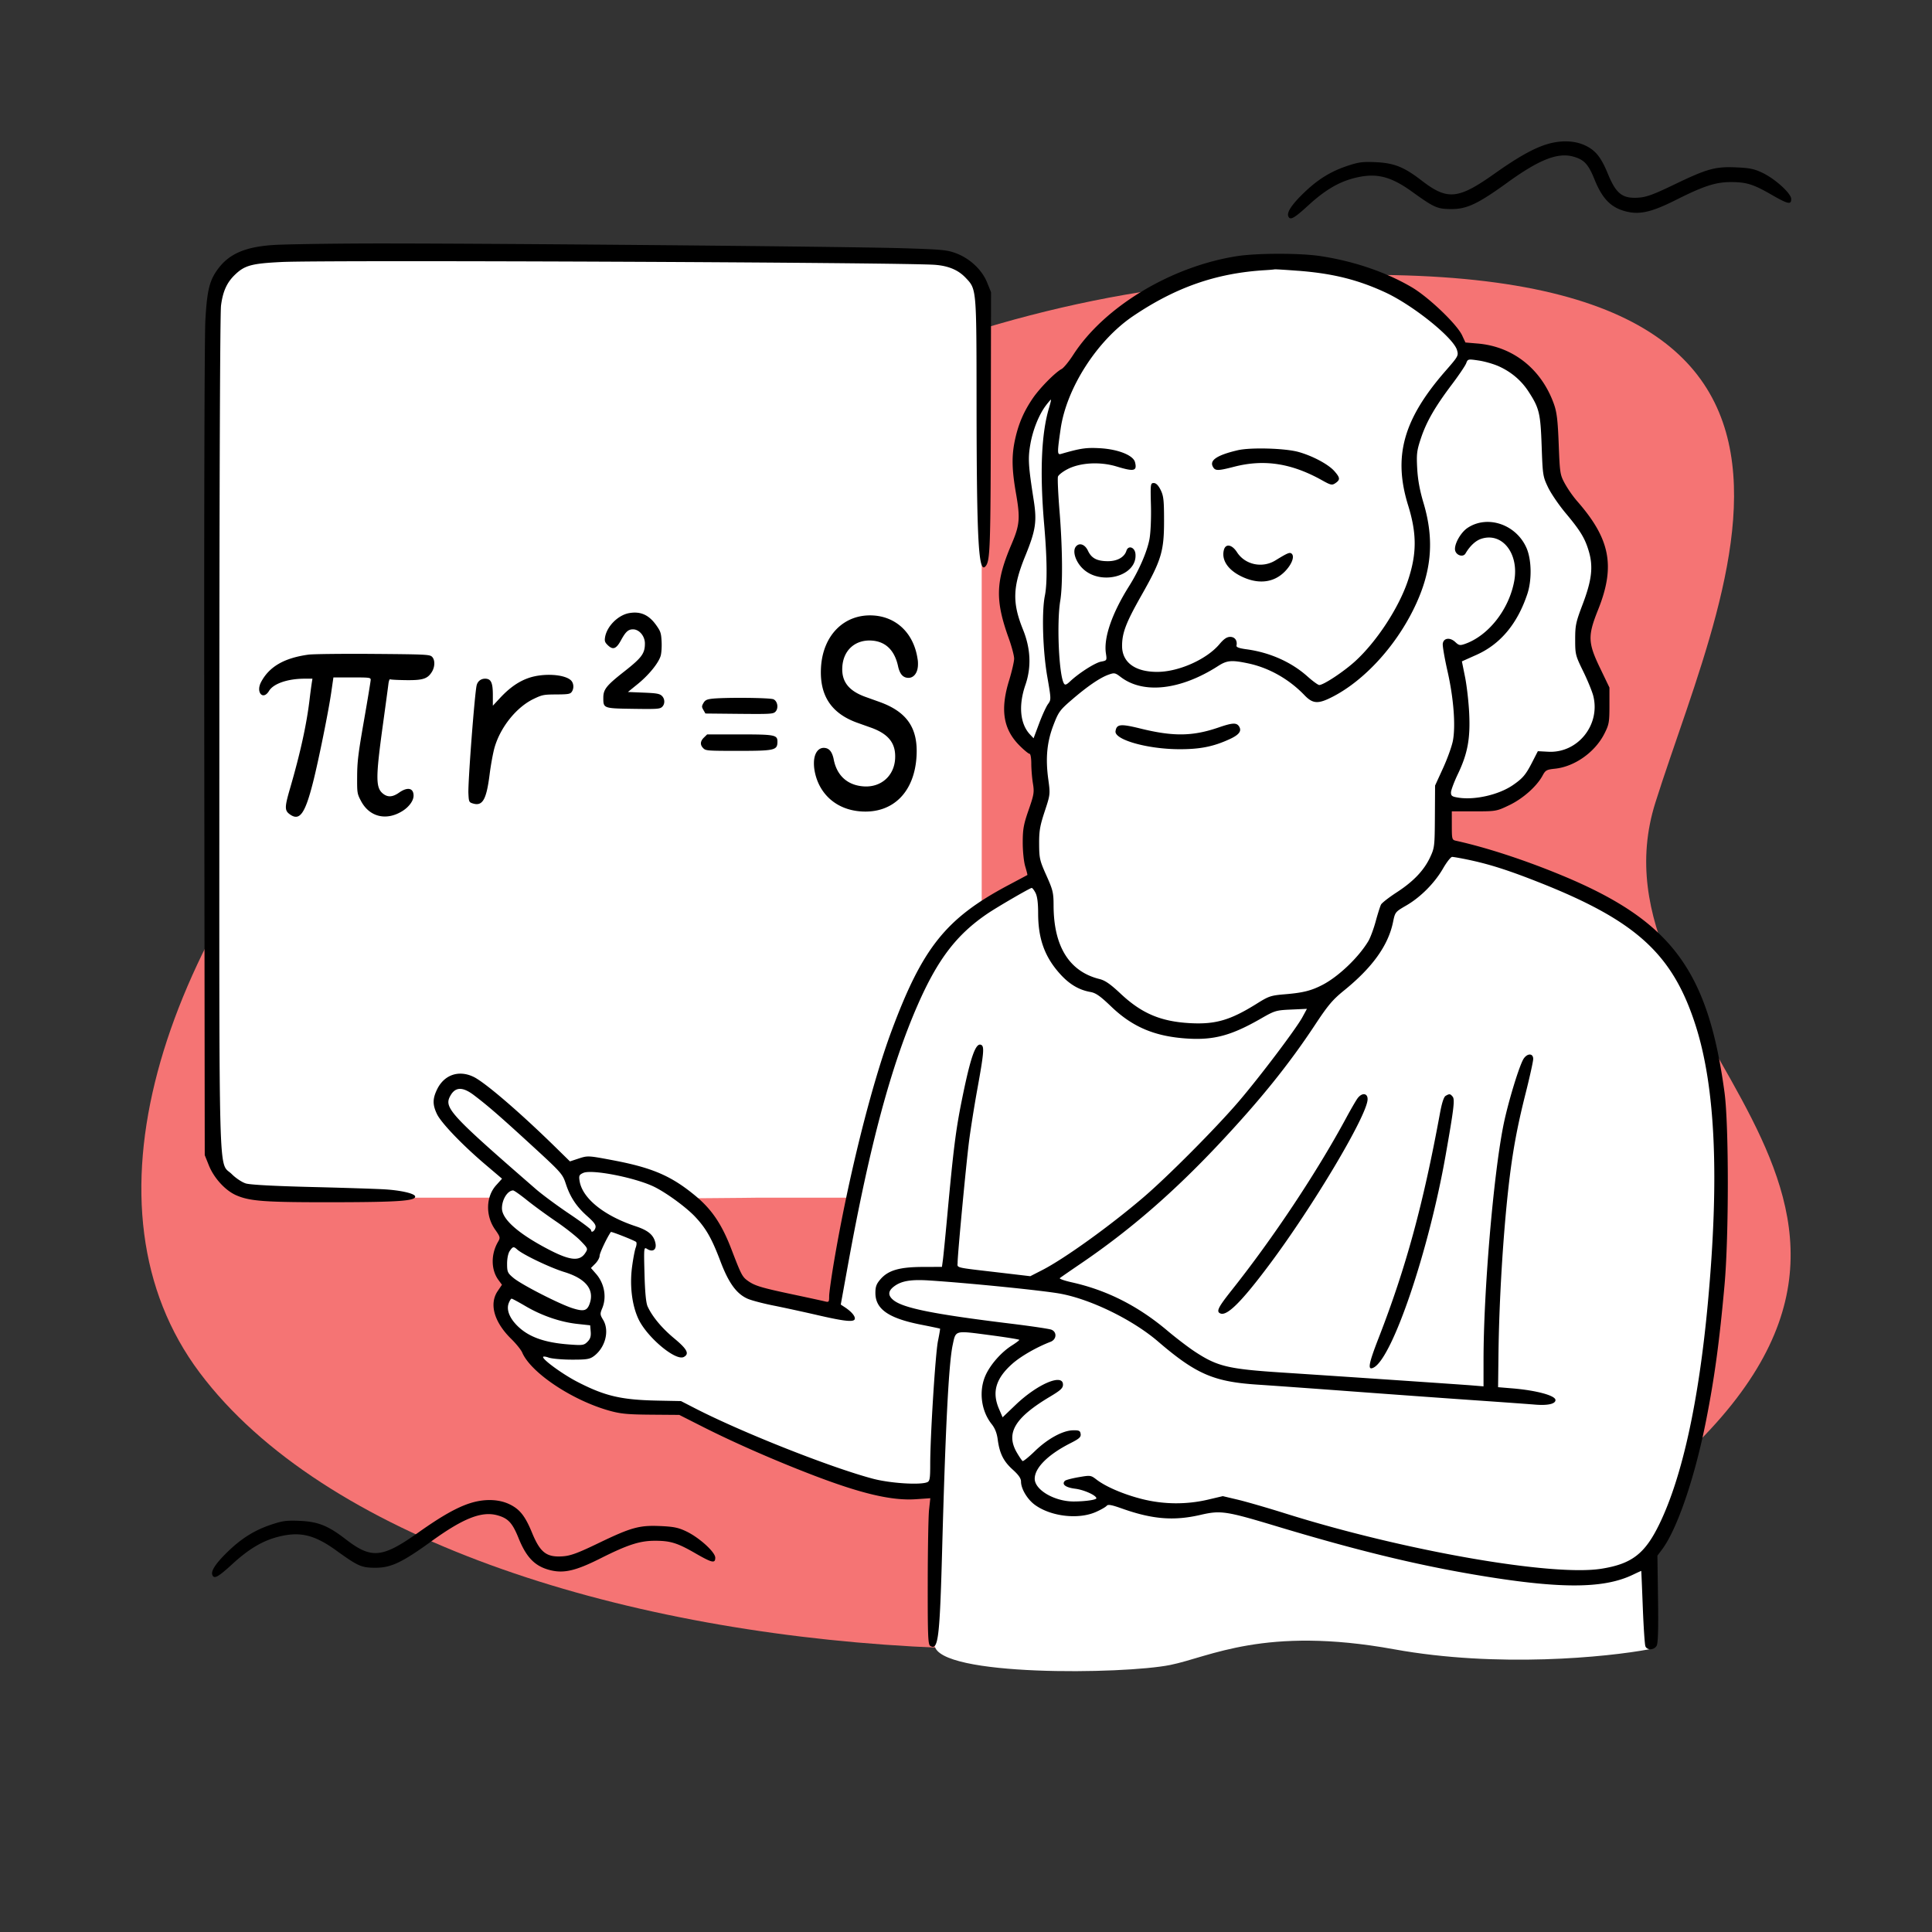 <svg width="246" height="246" viewBox="0 0 246 246" fill="none" xmlns="http://www.w3.org/2000/svg"><rect x="0" y="0" width="246" height="246" fill="#333333" stroke="none"/><path fill-rule="evenodd" clip-rule="evenodd" d="M212.87 186.788c39.281-35.025-11.433-55.01-2.087-84.608 9.347-29.599 33.005-74.11-55.267-66.269C67.244 43.754-6.041 132.85 25.428 174.784c31.47 41.932 148.162 47.03 187.442 12.005z" fill="#F57474"/><path d="M58 152.5h24c2 .167 14.5 0 14.5 0h13s-2-3.5.5-4.5l3.5-13 7-15 4.5-4V71.5l.5-33L124 35l-2.5-2-4-.5L64 32H36.5L31 33l-2.5 2-1.5 3v106l.754 5.5 2.246 2 4 .5c2.833.167 9.3.5 12.5.5H58z" fill="#fff"/><path d="M108 157c-.4 1.2-1.167 6.167-1.5 8.5l-.5 1-6.5-1-4.5-1-1.5-2-1.5-4-2-3.5-3-3-5.5-2.5-6-1.5-3 1-8-7.5-5-3.5H57l-1 2 1.5 3 7.5 7-2 3.5 1.5 4.5-1 3.5L65 164l-1.5 2.5 1 1.5 2.5 3 .5 1.5 5 4 7.5 3h6.5l4 2 12.5 5 9 3 4.5.5 2.5-.5v5c-.167 3.667-.4 11.8 0 15 .5 4 24.035 3.693 30 2.5 5-1 12-5 28.5-2 13.2 2.4 27.167 1 32.5 0v-11.5l4-8 3-14 1-8.5 1-8.5v-15l-.5-4.5-1-5.5-1-6-3-5-2.5-4-7.5-4.5-6-3.5-7.5-2-6-2-.5-5h4.5l3.5-1 3.5-2 1.5-2.5 4-1 2.5-2.5 1-3-.5-3-2-4 .5-4.5 1.5-4.5v-3l-1-3.5-2.5-3.5-2-3.5-.5-3-.5-4.5-.5-3-2.5-3-3-2-4.5-.5-1-1.5-2-2.5-2.5-2-6.5-3.5-7-2H162l-6.5 1L148 37l-6.5 4.5-6 6.5-4 4.5-2 7 1.5 6-1.5 4L128 76l1 4 1 3.5-.5 4-.5 4 2 3.5 1.5 2v4.5c0 1-.5 3.5-1 5-.4 1.2.167 4.167.5 5.5-.833.5-2.8 1.5-4 1.5-1.5 0-5.5 4-6 4.5s-4.5 6-5 7c-.4.8-2.167 5.667-3 8l-3.5 11.5c-.667 3.667-2.1 11.3-2.5 12.5z" fill="#fff"/><path fill-rule="evenodd" clip-rule="evenodd" d="M34.795 31.197c-3.518.233-5.56 1.1-6.973 2.958-1.146 1.508-1.457 2.746-1.674 6.666-.113 2.047-.173 25.841-.138 54.936l.06 51.325.523 1.302c.653 1.629 2.11 3.216 3.502 3.817 1.758.758 3.654.892 12.443.878 8.217-.013 10.422-.172 10.322-.744-.064-.367-1.818-.771-3.887-.896-1.08-.065-5.3-.201-9.38-.301-4.67-.115-7.739-.281-8.288-.448-.481-.147-1.275-.671-1.775-1.172-1.747-1.754-1.607 3.177-1.6-56.154.005-31.661.09-53.507.212-54.455.235-1.814.742-2.933 1.78-3.932 1.238-1.19 2.115-1.428 5.963-1.616 5.526-.27 79.404.052 83.206.363 1.706.139 2.933.663 3.869 1.653 1.387 1.466 1.372 1.289 1.384 15.813.015 18.002.254 22.139 1.205 20.835.521-.716.585-2.68.612-18.809l.026-16.007-.498-1.235c-.641-1.59-2.138-3.016-3.876-3.692-1.181-.46-1.806-.52-6.968-.677-7.198-.22-55.862-.648-68.272-.602-5.158.02-10.459.107-11.778.194zm122.692 1.421c-8.399 1.32-16.889 6.443-20.842 12.575-.543.842-1.202 1.646-1.463 1.787-.846.454-2.809 2.45-3.697 3.76-1.121 1.653-1.775 3.163-2.216 5.116-.473 2.097-.448 3.858.099 6.987.548 3.13.473 4.006-.553 6.408-2.059 4.82-2.128 7.147-.359 12.06.368 1.024.671 2.169.673 2.545.001.377-.292 1.645-.652 2.818-1.134 3.698-.734 6.178 1.33 8.25.577.578 1.152 1.052 1.277 1.052.133 0 .229.528.23 1.258.001.693.093 1.82.204 2.504.186 1.139.14 1.429-.544 3.393-.638 1.833-.748 2.438-.75 4.137-.001 1.122.137 2.453.317 3.054.176.585.299 1.077.273 1.094-.026.016-1.126.603-2.446 1.304-7.924 4.212-10.91 7.946-14.865 18.59-2.555 6.875-5.481 18.598-7.284 29.184-.355 2.08-.644 4.134-.644 4.565 0 .727-.04.774-.546.647-.3-.076-2.14-.476-4.09-.889-3.972-.843-4.807-1.092-5.671-1.696-.751-.525-.88-.77-2.13-4.033-1.211-3.167-2.486-5.07-4.54-6.78-3.084-2.567-5.502-3.615-10.544-4.571-3.139-.595-3.223-.599-4.343-.232l-1.141.375-1.874-1.837c-4.472-4.381-8.938-8.218-10.387-8.922-1.885-.916-3.758-.275-4.66 1.596-.579 1.199-.58 1.959-.007 3.148.545 1.129 3.228 3.925 6.15 6.408l2.13 1.81-.755.84c-1.307 1.452-1.364 3.873-.133 5.627.67.953.69 1.04.38 1.57-.924 1.577-.904 3.564.048 4.856l.451.612-.545.806c-1.11 1.641-.457 3.947 1.724 6.087.624.613 1.255 1.395 1.401 1.738 1.093 2.56 6.327 6.061 11.053 7.392 1.459.411 2.335.496 5.344.52l3.6.028 3.053 1.545c3.886 1.966 9.003 4.213 13.781 6.052 6.332 2.438 10.22 3.352 13.325 3.137l1.805-.125-.159 1.467c-.087.807-.163 4.991-.168 9.299-.009 6.733.036 7.86.317 8.036 1.015.631 1.211-.949 1.517-12.257.425-15.646.84-23.712 1.342-26.059.405-1.897.219-1.846 4.622-1.268 2.123.278 3.861.557 3.86.62 0 .063-.431.388-.959.722-1.316.835-2.676 2.367-3.307 3.727-.923 1.991-.616 4.568.751 6.281.412.517.661 1.146.765 1.936.235 1.783.732 2.788 1.903 3.844.764.69 1.066 1.125 1.066 1.539 0 .911.805 2.259 1.767 2.958 2.044 1.486 5.54 1.893 7.769.904.626-.277 1.24-.627 1.364-.777.177-.214.596-.141 1.948.338 3.866 1.373 6.594 1.597 9.978.817 2.615-.603 3.222-.512 9.791 1.466 9.923 2.989 17.414 4.821 24.993 6.114 10.832 1.848 16.496 1.859 20.285.04.585-.281 1.072-.501 1.081-.489.009.013.097 2.091.194 4.619.098 2.528.248 4.769.334 4.98.22.539 1.13.485 1.434-.085.175-.327.226-2.119.172-5.964l-.079-5.497.576-.766c1.939-2.58 4.195-9.188 5.636-16.506 1.067-5.425 1.688-9.998 2.335-17.2.559-6.228.557-20.369-.003-24.513-2.12-15.684-6.837-21.929-20.946-27.73-4.652-1.913-9.447-3.474-13.227-4.306-.527-.116-.545-.177-.548-1.935l-.002-1.815h2.838c2.81 0 2.855-.008 4.486-.79 1.74-.834 3.503-2.401 4.236-3.767.364-.678.516-.763 1.568-.872 2.513-.26 5.111-2.102 6.306-4.469.585-1.159.638-1.456.638-3.564v-2.3l-1.2-2.496c-1.547-3.218-1.576-4.09-.248-7.404 2.23-5.564 1.558-9.03-2.688-13.862a14.606 14.606 0 01-1.527-2.188c-.624-1.146-.651-1.318-.795-5.017-.119-3.072-.239-4.086-.609-5.126-1.581-4.451-5.201-7.329-9.7-7.71l-1.567-.133-.42-.902c-.664-1.426-4.284-4.884-6.43-6.142-3.276-1.922-7.355-3.311-11.622-3.96-2.605-.394-8.086-.388-10.635.012zm7.797 1.858c4.378.336 7.568 1.124 11.07 2.737 3.531 1.626 8.7 5.776 9.163 7.356.21.717.167.795-1.461 2.659-5.379 6.16-6.693 10.884-4.76 17.121 1.125 3.631 1.113 6.2-.045 9.63-1.155 3.424-3.936 7.675-6.659 10.18-1.44 1.325-4.057 3.062-4.613 3.062-.154 0-.825-.488-1.492-1.084-2.065-1.847-4.824-3.073-7.809-3.47-.891-.119-1.281-.263-1.238-.459.138-.635-.204-1.115-.794-1.115-.43 0-.808.256-1.375.93-1.603 1.908-5.111 3.49-7.817 3.525-2.883.038-4.581-1.186-4.581-3.3 0-1.673.5-2.977 2.477-6.463 2.523-4.45 2.867-5.584 2.867-9.466 0-2.627-.062-3.19-.436-3.94-.291-.583-.582-.875-.873-.875-.417 0-.433.12-.36 2.845.043 1.611-.036 3.462-.183 4.268-.289 1.592-1.323 3.984-2.593 6.003-2.182 3.467-3.256 6.57-2.96 8.553.138.92.133.929-.615 1.07-.763.143-2.813 1.45-3.932 2.505-.479.451-.65.511-.793.28-.641-1.042-.939-7.697-.471-10.532.33-2.003.294-6.647-.089-11.378-.18-2.22-.271-4.215-.202-4.432.069-.217.629-.651 1.245-.965 1.626-.827 4.141-.958 6.217-.326 2.238.682 2.634.59 2.349-.546-.219-.878-2.145-1.647-4.457-1.779-1.762-.1-2.47.003-4.947.721-.508.148-.514-.094-.068-3.182.751-5.206 4.66-11.285 9.242-14.374 5.45-3.675 10.602-5.465 16.795-5.836.6-.036 1.14-.083 1.2-.105.06-.021 1.409.061 2.998.183zm25.56 12.167c1.584.717 2.859 1.799 3.771 3.2 1.38 2.119 1.534 2.755 1.682 6.955.131 3.706.157 3.877.815 5.253.375.782 1.382 2.26 2.239 3.283 1.895 2.263 2.477 3.226 2.965 4.911.561 1.938.357 3.657-.794 6.69-.873 2.297-.956 2.688-.956 4.486 0 1.903.034 2.041 1.022 4.06.561 1.15 1.139 2.558 1.283 3.13.927 3.695-1.984 7.305-5.73 7.107l-1.328-.07-.704 1.375c-.83 1.619-1.205 2.067-2.454 2.931-1.769 1.225-4.8 1.934-6.909 1.617-.855-.129-.994-.222-.994-.663 0-.282.393-1.335.873-2.34 1.245-2.603 1.599-4.5 1.446-7.736-.069-1.444-.306-3.525-.527-4.623l-.402-1.998 1.868-.836c3.04-1.36 5.207-3.96 6.467-7.754.591-1.779.54-4.377-.115-5.863-1.317-2.991-4.961-4.228-7.495-2.545-.931.618-1.794 2.228-1.571 2.931.192.608 1.018.82 1.302.334.557-.953 1.281-1.632 1.993-1.868 2.684-.89 4.854 1.88 4.213 5.377-.664 3.62-3.281 6.956-6.28 8.005-.622.217-.769.189-1.218-.235-.682-.643-1.513-.531-1.6.216-.035.303.238 1.88.607 3.502.771 3.394 1.045 6.916.685 8.83-.132.707-.697 2.283-1.256 3.502l-1.015 2.218-.024 3.94c-.022 3.784-.046 3.988-.603 5.182-.787 1.684-2.125 3.089-4.263 4.478-.983.64-1.88 1.338-1.992 1.551-.112.214-.417 1.175-.678 2.135-.261.961-.682 2.093-.935 2.517-1.241 2.075-3.797 4.516-5.839 5.575-1.423.738-2.474 1.003-4.719 1.191-1.866.156-2.098.232-3.635 1.193-3.386 2.118-5.276 2.669-8.529 2.489-3.719-.207-6.147-1.239-8.824-3.752-1.304-1.223-1.973-1.688-2.684-1.863-3.845-.95-5.839-4.14-5.85-9.36-.003-1.634-.086-1.979-.916-3.83-.847-1.89-.913-2.174-.923-4.004-.01-1.661.101-2.312.707-4.148.714-2.166.717-2.189.456-4.106-.366-2.688-.169-4.735.666-6.908.64-1.664.81-1.897 2.365-3.234 1.98-1.702 3.556-2.777 4.647-3.167.735-.263.84-.242 1.541.295 2.886 2.208 7.629 1.673 12.412-1.4 1.131-.726 1.719-.776 3.838-.327 2.636.559 5.18 1.997 7.148 4.042 1.09 1.133 1.762 1.16 3.688.153 3.915-2.047 7.794-6.248 10.159-11 2.354-4.727 2.747-8.83 1.309-13.646-.473-1.584-.721-2.944-.798-4.378-.099-1.848-.047-2.273.471-3.83.703-2.11 1.794-4.009 3.941-6.854.884-1.173 1.704-2.386 1.822-2.695.21-.556.232-.56 1.594-.36.759.112 1.914.444 2.565.74zm-57.269 5.285c-.983 3.266-1.192 8.23-.625 14.829.382 4.44.412 7.501.089 9.108-.412 2.051-.266 6.97.305 10.262.507 2.922.508 2.96.095 3.526-.23.314-.737 1.422-1.127 2.46l-.708 1.89-.462-.494c-1.264-1.35-1.478-3.693-.577-6.304.775-2.249.673-4.613-.304-7.032-1.388-3.437-1.327-5.433.286-9.385 1.331-3.261 1.5-4.376 1.075-7.095-.691-4.414-.744-5.313-.429-7.128.321-1.841 1.101-3.782 1.994-4.956.301-.396.582-.72.624-.72.042 0-.064.467-.236 1.04zm24.021 5.4c-2.607.613-3.604 1.268-3.17 2.082.299.561.599.563 2.734.015 3.823-.982 7.323-.435 11.214 1.75 1.041.584 1.234.628 1.624.368.673-.449.66-.695-.086-1.546-.762-.872-2.775-1.949-4.582-2.452-1.711-.475-6.106-.598-7.734-.216zM136.995 69.59c-.464.56-.076 1.86.825 2.763 2.292 2.299 7.031 1.013 6.756-1.834-.082-.848-.917-1.13-1.152-.387-.261.825-1.172 1.332-2.38 1.324-1.378-.01-2.066-.374-2.516-1.333-.384-.819-1.093-1.065-1.533-.533zm18.837.45c-.31 1.237.478 2.463 2.114 3.295 2.166 1.102 4.187.908 5.628-.538.878-.881 1.286-1.902.911-2.279-.24-.24-.51-.131-2.09.84-1.669 1.025-3.861.557-4.89-1.044-.641-.998-1.459-1.132-1.673-.273zm-.635 22.576c-3.332 1.148-5.786 1.184-10.002.145-2.53-.623-3.021-.57-3.156.343-.159 1.078 4.011 2.267 8.032 2.292 2.701.016 4.404-.319 6.492-1.278 1.213-.557 1.572-1.037 1.209-1.618-.315-.504-.842-.48-2.575.116zm31.657 16.835c2.785.577 5.258 1.368 9.319 2.981 12.233 4.86 16.845 9.106 19.739 18.173 2.519 7.892 3.022 19.346 1.549 35.301-1.156 12.522-3.263 22.142-6.161 28.125-1.846 3.812-3.521 5.104-7.413 5.718-6.295.993-25.137-2.303-40.184-7.029-2.279-.716-5.012-1.508-6.073-1.76l-1.93-.457-1.915.451a17.814 17.814 0 01-8.413-.093c-2.313-.589-4.555-1.549-5.746-2.461-.738-.565-.776-.57-2.293-.309-.849.146-1.631.354-1.739.462-.446.448.081.85 1.319 1.006 1.12.14 2.678.845 2.686 1.215.004.2-1.453.407-2.88.409-2.438.005-4.97-1.471-4.97-2.897 0-1.39 1.704-3.085 4.553-4.528 1.123-.569 1.352-.776 1.295-1.173-.058-.412-.2-.48-.972-.465-1.308.025-3.231 1.075-4.858 2.654-.77.747-1.472 1.313-1.561 1.258-.088-.054-.415-.535-.727-1.068-1.445-2.476-.282-4.441 4.22-7.129 1.352-.808 1.649-1.084 1.649-1.532 0-1.466-3.257-.075-6.025 2.572l-1.663 1.591-.464-1.083c-.911-2.125-.406-3.849 1.674-5.709 1.084-.969 3.101-2.132 4.897-2.822.774-.298.842-1.246.109-1.542-.27-.109-2.601-.456-5.181-.771-9.751-1.192-13.632-1.967-14.911-2.976-.73-.577-.731-1.144-.001-1.719.939-.742 2.161-.957 4.552-.801 5.149.336 14.498 1.28 16.686 1.684 3.902.722 9.211 3.321 12.433 6.087 4.836 4.151 7.089 5.127 12.672 5.492 1.968.129 7.455.523 12.193.876 4.739.353 11.511.842 15.05 1.086 3.539.244 7.179.506 8.087.581 1.615.133 2.601-.086 2.601-.579 0-.576-2.426-1.233-5.499-1.489l-1.808-.15.049-4.159c.078-6.772.582-15.154 1.281-21.34.496-4.381 1.072-7.539 2.163-11.867.538-2.134.979-4.128.979-4.433 0-.715-.708-.751-1.195-.06-.544.772-2.043 5.698-2.615 8.591-1.273 6.439-2.515 21.163-2.515 29.822l-.001 3.34-1.472-.121c-1.401-.115-16.723-1.153-24.157-1.637-6.918-.45-8.26-.773-11.159-2.685-.82-.541-2.375-1.729-3.455-2.639-3.751-3.163-7.711-5.166-12.178-6.163-.939-.209-1.626-.451-1.526-.538.099-.087 1.31-.925 2.689-1.863 6.268-4.263 11.844-9.101 17.727-15.381 5.139-5.485 8.768-9.992 12.062-14.98 1.667-2.524 2.251-3.217 3.708-4.399 3.622-2.937 5.628-5.738 6.24-8.71.262-1.276.279-1.297 1.686-2.113 1.825-1.059 3.613-2.859 4.684-4.718.465-.808.985-1.469 1.154-1.469.169 0 1.049.154 1.955.342zm-55.002 4.244c.225.436.333 1.274.333 2.58 0 3.278.845 5.6 2.831 7.78 1.171 1.286 2.378 1.997 3.822 2.252.69.122 1.242.508 2.645 1.853 2.74 2.628 5.588 3.823 9.72 4.08 3.375.21 5.609-.397 9.338-2.539 1.783-1.024 1.93-1.068 3.862-1.155l2.008-.091-.574 1.058c-.808 1.489-5.474 7.663-8.152 10.785-2.883 3.361-8.999 9.513-12.072 12.14-4.298 3.677-10.091 7.841-12.913 9.285l-1.516.775-3.698-.435c-6.179-.725-5.552-.574-5.552-1.342 0-.999 1.048-12.13 1.438-15.279.187-1.505.676-4.588 1.087-6.85.795-4.381.881-5.298.519-5.522-.715-.443-1.381 1.419-2.509 7.009-.766 3.802-1.069 6.197-1.848 14.665-.244 2.648-.498 5.209-.564 5.69l-.12.876-2.437.008c-2.96.01-4.387.42-5.372 1.546-.535.612-.664.955-.664 1.771 0 2.05 1.674 3.217 5.78 4.028 1.32.26 2.422.492 2.45.515.029.022-.089.724-.261 1.558-.328 1.596-.989 12.102-.989 15.719 0 1.811-.056 2.141-.382 2.275-.922.38-4.734.134-6.925-.448-5.38-1.427-16.664-5.894-22.616-8.952l-1.814-.932-2.944-.058c-4.651-.09-6.727-.574-10.252-2.392-1.814-.935-4.362-2.777-4.362-3.154 0-.104.319-.074.709.067.39.141 1.707.259 2.927.262 1.915.005 2.302-.057 2.835-.452 1.465-1.088 2.01-3.241 1.17-4.623-.392-.646-.401-.767-.108-1.47.59-1.419.275-3.162-.79-4.381l-.65-.743.552-.554c.304-.306.553-.758.553-1.006 0-.338.914-2.273 1.43-3.026.057-.085 2.99 1.07 3.213 1.265.094.083.074.408-.045.723-.12.314-.329 1.415-.465 2.446-.317 2.385-.014 4.878.806 6.634 1.09 2.334 4.75 5.401 5.782 4.846.74-.397.436-.989-1.214-2.359-1.584-1.315-2.797-2.771-3.397-4.079-.201-.437-.333-1.814-.394-4.12-.09-3.405-.084-3.459.339-3.194.711.446 1.22.098 1.057-.722-.207-1.036-.9-1.634-2.508-2.165-4.035-1.332-6.796-3.555-7.152-5.76-.11-.676-.055-.799.46-1.034 1.1-.503 6.804.63 9.138 1.816 1.583.804 4 2.584 5.107 3.758 1.4 1.487 2.127 2.769 3.241 5.713 1.036 2.735 2.044 4.117 3.456 4.734.487.213 1.965.602 3.285.865s3.853.814 5.63 1.224c3.589.828 4.73.929 4.73.417 0-.361-.494-.912-1.283-1.43l-.511-.335.912-5.027c2.761-15.215 5.49-25.382 8.896-33.152 2.539-5.791 4.945-8.936 8.876-11.603 1.237-.839 5.39-3.252 5.626-3.269.087-.006.307.28.49.635zm-71.5 25.758c1.703 1.289 3.24 2.62 6.943 6.014 4.251 3.897 4.325 3.98 4.766 5.313.545 1.649 1.331 2.838 2.669 4.034.978.875 1.193 1.185 1.078 1.551-.145.456-.552.643-.552.254 0-.112-1.252-1.045-2.781-2.072-1.53-1.028-3.436-2.438-4.238-3.134-10.83-9.411-11.695-10.344-10.944-11.798.64-1.237 1.574-1.286 3.06-.162zm112.465.45c-.232.338-.847 1.402-1.367 2.365-3.761 6.975-9.289 15.299-14.621 22.015-1.756 2.211-2.008 2.738-1.42 2.965.856.329 2.713-1.533 6.25-6.267 5.56-7.442 12.323-18.799 12.472-20.946.061-.881-.744-.962-1.314-.132zm11.254-.369c-.233.137-.48.897-.726 2.237-2.132 11.599-4.335 19.671-7.799 28.578-1.316 3.382-1.453 4.218-.621 3.771 2.41-1.294 7.003-14.868 9.148-27.037 1.057-5.999 1.187-7.09.887-7.453-.303-.367-.408-.378-.889-.096zM67.076 152.801c.84.676 2.509 1.896 3.709 2.712 1.2.816 2.613 1.931 3.14 2.478.946.979.955 1.004.598 1.551-.73 1.118-1.974.977-4.861-.548-3.735-1.974-5.748-3.775-5.748-5.142 0-1.117.71-2.256 1.418-2.275.12-.003.905.548 1.745 1.224zm-1.216 6.301c.724.653 4.203 2.315 5.99 2.862 2.714.831 3.838 2.203 3.252 3.969-.324.972-.744 1.097-2.176.649-1.673-.524-6.505-2.996-7.54-3.858-.754-.627-.818-.771-.818-1.82 0-.677.138-1.337.34-1.626.398-.571.494-.589.952-.176zm1.088 7.227c2.047 1.2 4.417 2.01 6.563 2.244l1.636.178.067.808c.05.6-.056.932-.412 1.289-.445.446-.616.471-2.358.341-3.192-.237-5.233-.991-6.655-2.461-.95-.981-1.317-1.992-1.015-2.791.12-.319.287-.579.37-.579.082 0 .894.437 1.804.971zM196.843 18.405c-1.684.54-3.642 1.65-6.561 3.717-4.618 3.272-5.98 3.401-9.253.878-2.254-1.738-3.51-2.243-5.849-2.349-1.688-.076-2.203-.008-3.671.487-2.132.718-3.786 1.755-5.561 3.488-1.471 1.435-2.106 2.397-1.915 2.898.221.578.715.31 2.577-1.396 2.052-1.881 3.795-2.923 5.744-3.432 2.791-.73 4.64-.304 7.444 1.715 2.812 2.024 3.21 2.201 4.979 2.21 1.988.01 3.399-.655 7.149-3.368 4.042-2.924 6.39-3.855 8.372-3.32 1.397.378 1.944.961 2.732 2.918.958 2.376 2.011 3.494 3.77 4.005 1.863.542 3.39.214 6.658-1.43 3.438-1.73 4.987-2.234 6.873-2.242 2.011-.008 2.892.26 5.183 1.579 2.162 1.244 2.56 1.334 2.56.575 0-.705-2.013-2.54-3.654-3.331-1.029-.497-1.629-.621-3.35-.697-2.675-.117-3.696.167-7.91 2.198-2.571 1.24-3.503 1.584-4.491 1.655-2.078.151-2.885-.468-3.932-3.016-.88-2.142-1.577-3.01-2.921-3.638-1.371-.64-3.184-.678-4.973-.104zm-137 173c-1.684.54-3.642 1.649-6.56 3.717-4.62 3.272-5.981 3.401-9.254.878-2.254-1.738-3.51-2.243-5.85-2.349-1.687-.076-2.202-.008-3.67.487-2.132.718-3.786 1.755-5.56 3.488-1.472 1.435-2.107 2.397-1.916 2.898.221.578.715.31 2.577-1.397 2.052-1.88 3.795-2.922 5.744-3.431 2.791-.729 4.64-.304 7.444 1.715 2.812 2.024 3.21 2.201 4.98 2.21 1.987.01 3.398-.655 7.148-3.368 4.042-2.924 6.39-3.855 8.372-3.32 1.397.378 1.944.961 2.732 2.918.958 2.376 2.01 3.494 3.77 4.005 1.863.542 3.39.214 6.658-1.43 3.438-1.729 4.987-2.234 6.873-2.242 2.011-.008 2.892.26 5.183 1.579 2.162 1.245 2.56 1.334 2.56.575 0-.705-2.013-2.54-3.654-3.331-1.03-.497-1.629-.621-3.35-.697-2.675-.117-3.696.166-7.91 2.198-2.571 1.24-3.503 1.584-4.49 1.655-2.079.151-2.886-.468-3.933-3.016-.88-2.142-1.577-3.01-2.92-3.638-1.371-.64-3.185-.678-4.974-.104z" fill="#000"/><path fill-rule="evenodd" clip-rule="evenodd" d="M80.129 78.063c-1.419.244-2.854 1.673-3.087 3.074-.08.484-.024.652.34 1.007.668.65 1.08.495 1.697-.635.59-1.082.925-1.382 1.536-1.374.788.01 1.5.864 1.5 1.8 0 1.27-.4 1.813-2.6 3.543-2.308 1.812-2.694 2.295-2.695 3.367-.001 1.353.001 1.354 3.809 1.41 2.968.045 3.376.02 3.654-.226.415-.366.398-1.069-.034-1.45-.288-.255-.688-.322-2.323-.388l-1.974-.081 1.257-1.021c1.396-1.134 2.623-2.639 2.908-3.567.103-.333.159-1.154.124-1.822-.056-1.088-.127-1.307-.674-2.08-.936-1.324-1.999-1.806-3.438-1.557zm-40.862 5.293c-3.082.423-4.996 1.533-6.027 3.496-.693 1.32.26 2.37 1.017 1.12.564-.932 2.383-1.555 4.54-1.555h.986l-.096.605a75.21 75.21 0 00-.27 2.055c-.376 3.165-1.177 6.808-2.484 11.305-.716 2.46-.712 2.841.034 3.35 1.213.828 1.9-.173 2.925-4.256.697-2.775 1.933-8.89 2.277-11.26l.285-1.96h2.373c2.207 0 2.373.02 2.373.301 0 .166-.386 2.506-.857 5.2-.728 4.166-.858 5.224-.868 7.085-.012 2.126.001 2.214.486 3.138 1.078 2.055 3.242 2.576 5.301 1.275.832-.526 1.398-1.313 1.398-1.943 0-.982-.772-1.143-1.846-.385-.8.564-1.416.613-2.008.159-.987-.757-.993-1.962-.043-8.865.336-2.438.648-4.743.693-5.122.045-.378.144-.65.221-.604.077.046.986.094 2.02.107 2.137.026 2.74-.165 3.287-1.04.423-.675.423-1.587 0-1.96-.298-.263-.907-.29-7.488-.34-3.94-.028-7.643.014-8.229.094zm28.116 2.945c-1.304.433-2.49 1.255-3.715 2.573l-.914.984v-1.362c0-1.586-.235-2.079-.99-2.079-.536 0-.956.335-1.075.858-.26 1.138-1.11 12.305-1.047 13.729.047 1.048.08 1.136.483 1.273 1.305.445 1.804-.385 2.22-3.688.156-1.241.446-2.801.643-3.466.77-2.594 2.8-5.099 4.975-6.139 1.083-.517 1.261-.552 2.875-.561 1.486-.009 1.751-.051 1.948-.313.33-.44.279-1.15-.108-1.501-.84-.763-3.467-.916-5.295-.308zm23.176 2.68c-.58.075-.794.192-.993.54-.228.398-.228.488.001.886l.254.444 4.28.043c3.85.038 4.312.015 4.594-.234.462-.408.347-1.35-.199-1.617-.433-.213-6.43-.26-7.937-.063zm-.923 4.926c-.492.48-.518.946-.075 1.377.313.305.551.323 4.396.323 4.699 0 5.027-.076 5.033-1.16.005-.874-.317-.936-4.84-.936h-4.108l-.406.396z" fill="#000"/><path d="M109.727 103.324c-3.331-.189-5.501-2.344-6.007-5.194a5.391 5.391 0 01-.077-1.18c.062-1.088.578-1.764 1.304-1.723.606.034.977.442 1.188 1.36.407 2.29 1.905 3.434 3.892 3.547 2.177.123 3.825-1.362 3.947-3.521.107-1.875-.731-3.099-2.987-3.932l-1.848-.659c-3.369-1.216-4.8-3.547-4.602-7.03.234-4.134 2.977-6.833 6.63-6.626 2.962.168 5.182 2.259 5.665 5.528.047.237.066.524.046.875-.055.971-.579 1.58-1.269 1.54-.642-.036-1.011-.477-1.235-1.363-.457-2.26-1.711-3.287-3.424-3.385-2.011-.114-3.576 1.174-3.701 3.384-.1 1.758.726 2.98 2.912 3.776l1.837.659c3.544 1.276 4.904 3.385 4.704 6.9-.258 4.554-2.966 7.272-6.975 7.044z" fill="#000"/></svg>